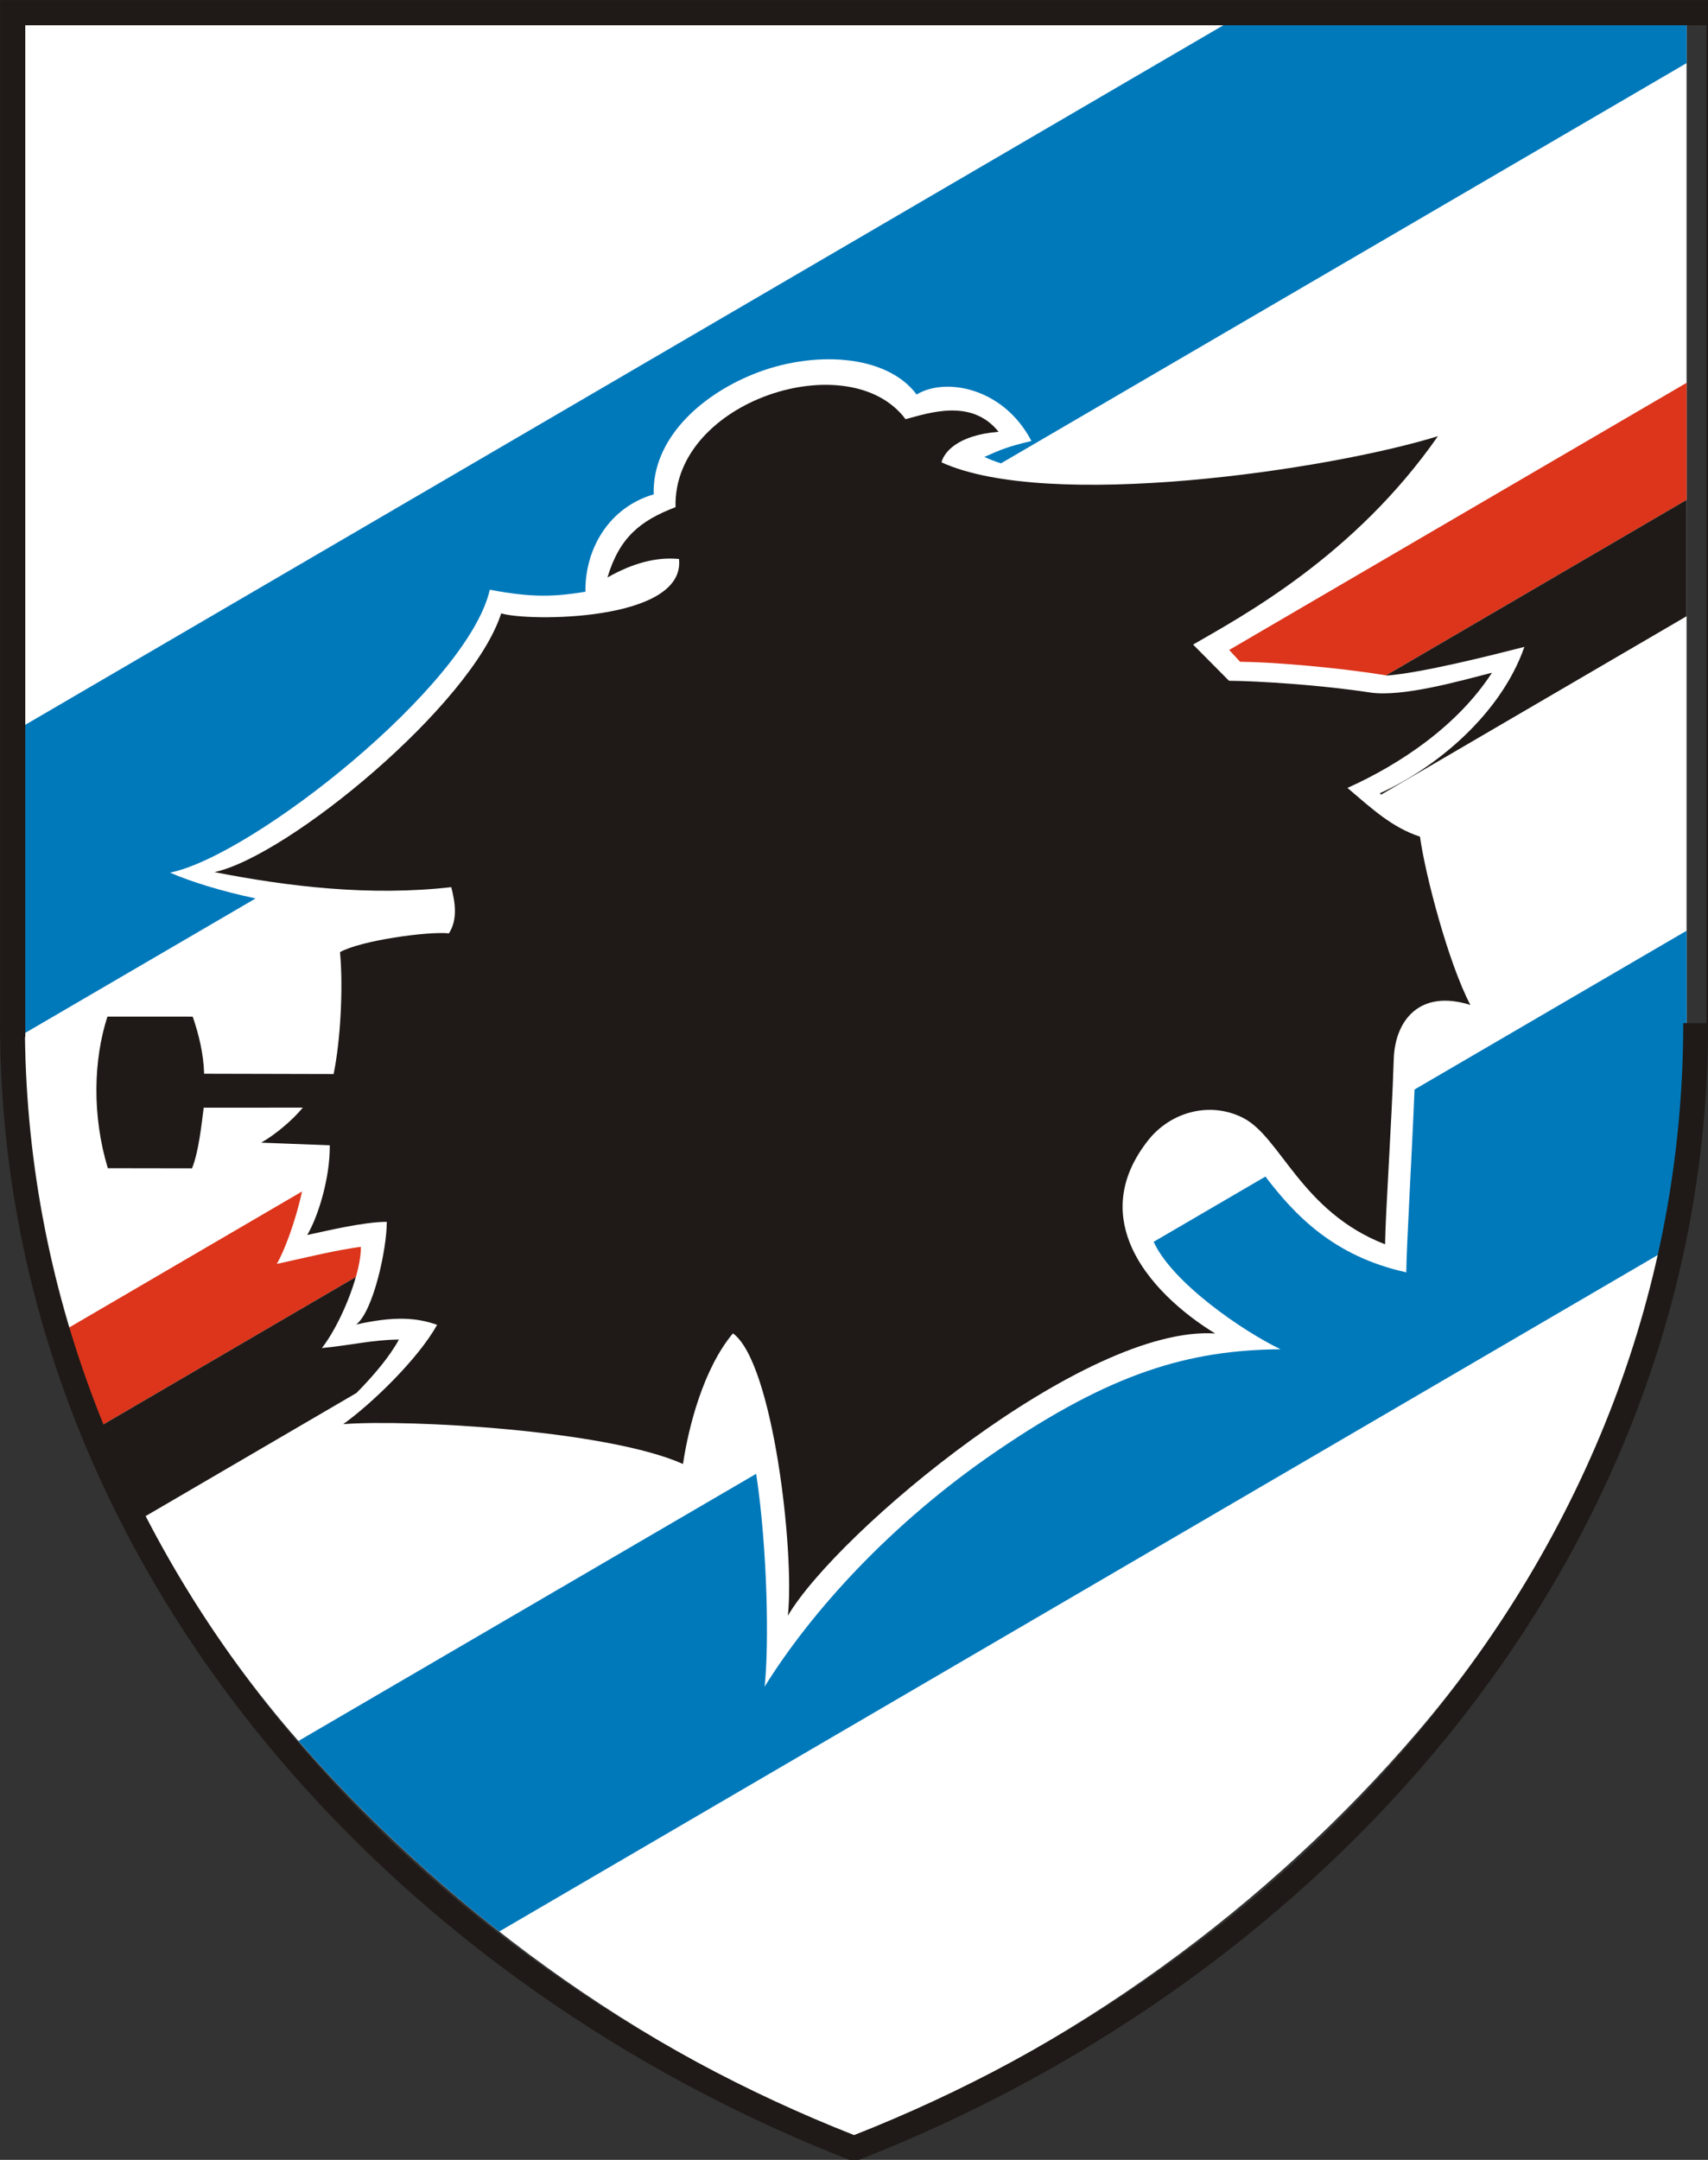 <svg viewBox="0.13 0.13 39.46 49.89" xmlns="http://www.w3.org/2000/svg" xmlns:xlink="http://www.w3.org/1999/xlink"><rect x="0.13" y="0.13" width="39.46" height="49.89" fill="#333333" stroke="none"/><symbol id="a" overflow="visible"></symbol><symbol id="b" overflow="visible"></symbol><g transform="translate(340.131 531.835)"><use height="100%" transform="matrix(.353 0 0 .353 99.535 139.753)" width="100%" x="186.992" xlink:href="#a" y="49.888"></use><use fill="#fff" height="100%" transform="matrix(.353 0 0 .353 99.535 139.753)" width="100%" x="181.743" xlink:href="#b" y="384.355"></use><g clip-rule="evenodd" fill-rule="evenodd" image-rendering="optimizeQuality" shape-rendering="geometricPrecision" text-rendering="geometricPrecision"><path d="m-320.269-482.377c4.998-1.933 9.606-5.331 13.017-9.321 3.866-4.523 6.216-10.37 6.216-16.663l0-22.902h-38.467v22.902c0 6.293 2.35 12.14 6.216 16.663 3.412 3.991 8.019 7.388 13.017 9.321z" fill="#fff" stroke-width=".017"></path><path d="m-301.035-530.246v-1.018h-10.459l-28.009 16.351v6.551c0 .187.002.375.006.562l5.401-3.152c-.794-.169-1.496-.386-1.977-.596 1.918-.391 6.883-4.319 7.388-6.535 1.006.19 1.496.16 2.209.047-.013-1.006.556-1.952 1.577-2.25-.035-1.251 1.042-2.271 2.316-2.782 1.356-.544 3.059-.464 3.759.476.654-.401 2.001-.172 2.652 1.073-.562.134-.715.203-1.087.369.12.055.248.104.383.148l15.839-9.244z" fill="#0079bb" stroke-width=".017"></path><path d="m-301.035-520.159v-2.704l-10.568 6.171.251.273c.712.006 2.2.122 3.373.314l6.944-4.054zm-31.989 15.976-5.389 3.147c.231.76.496 1.507.794 2.237l5.841-3.41c.071-.254.115-.495.115-.695-.562.067-1.484.297-1.944.394.177-.296.438-1.0.584-1.673z" fill="#dc351b" stroke-width=".017"></path><path d="m-301.035-517.471v-2.688l-6.944 4.054c.007.001.015.002.022.004.801-.061 2.418-.468 3.174-.662-.545 1.561-2.047 2.8-3.343 3.383.011.01.023.019.034.029l7.056-4.12zm-30.744 15.262-5.841 3.41c.225.722.598 1.428.978 2.117l4.876-2.847c.404-.408.773-.849.981-1.234-.62.006-1.074.128-1.78.196.288-.366.616-1.04.785-1.642z" fill="#1f1a17" stroke-width=".017"></path><path d="m-301.672-502.733c.417-1.818.637-3.703.637-5.629l0-1.845-6.286 3.668c-.064 1.571-.182 3.55-.191 4.223-1.695-.371-2.594-1.347-3.254-2.212l-2.582 1.507c.429.945 2.06 2.064 2.931 2.482-2.12.021-3.896.535-6.566 2.358-2.434 1.661-4.27 3.695-5.353 5.435.103-.934.07-3.165-.195-4.916l-10.575 6.171c1.376 1.582 2.94 3.067 4.64 4.401l26.794-15.643z" fill="#0079bb" stroke-width=".017"></path><path d="m-328.422-517.536c-.679 2.11-4.914 5.604-6.624 5.976 1.707.335 3.603.561 5.47.347.088.339.156.741-.053 1.067-.481-.05-2.036.164-2.517.434.077.803.012 2.052-.148 2.816l-2.991-.007c-.013-.466-.126-.92-.264-1.319l-1.97-.001c-.324.997-.358 2.291.009 3.502l1.945.003c.156-.382.223-1.038.27-1.401l2.29-.001c-.229.278-.609.606-.961.809l1.584.061c.006.767-.274 1.659-.522 2.072.438-.093 1.303-.304 1.839-.304 0 .641-.316 2.074-.707 2.372.889-.2 1.402-.158 1.87.007-.446.797-1.514 1.824-2.169 2.294 1.509-.116 6.101.138 7.849.92.13-.874.478-2.212 1.154-3.017.927.667 1.43 5.068 1.269 6.522 1.149-1.947 6.866-6.718 9.872-6.519-.721-.439-1.609-1.181-1.972-2.093-.282-.709-.248-1.522.429-2.376.505-.637 1.406-.906 2.185-.513.874.441 1.337 2.165 3.283 2.922.01-.728.15-2.736.201-4.282.029-.881.589-1.618 1.77-1.247-.508-.965-1.046-3.018-1.164-3.887-.642-.212-1.091-.628-1.676-1.126 1.234-.555 2.55-1.444 3.339-2.661-.721.184-2.072.572-2.823.456-1.108-.171-2.571-.265-3.253-.27l-.829-.836c1.126-.653 3.72-2.036 5.656-4.813-2.557.789-9.006 1.727-11.468.604.048-.206.335-.626 1.318-.706-.617-.771-1.585-.443-2.149-.291-1.292-1.736-5.383-.429-5.314 2.032-.818.312-1.297.702-1.573 1.624.59-.336 1.141-.478 1.653-.427.156 1.454-3.512 1.448-4.111 1.255z" fill="#1f1a17" stroke-width=".017"></path><path d="m2318.96 1409.18v-1392.072h34.21v1392.072z" fill="#1f1a17" transform="matrix(.017 0 0 .017 -339.999 -531.703)"></path><path d="m-300.538-508.072c0 3.149-.583 6.14-1.636 8.918-1.115 2.942-2.755 5.644-4.787 8.04-1.727 2.037-3.737 3.854-5.946 5.409-2.242 1.579-4.691 2.891-7.258 3.892h-.208c-2.567-1.001-5.016-2.312-7.258-3.892-2.209-1.556-4.218-3.372-5.946-5.409-2.032-2.396-3.672-5.098-4.787-8.04-1.053-2.779-1.636-5.77-1.636-8.918h.574c0 3.079.57 6.003 1.598 8.716 1.09 2.879 2.698 5.524 4.688 7.872 1.695 1.999 3.668 3.782 5.838 5.311 2.175 1.532 4.546 2.807 7.033 3.786 2.486-.979 4.858-2.254 7.033-3.786 2.17-1.528 4.143-3.312 5.838-5.311 1.991-2.348 3.598-4.993 4.688-7.872 1.028-2.714 1.597-5.637 1.597-8.716h.574z" fill="#1f1a17" stroke-width=".017"></path><path d="m0 1409.18v-1409.179h2336.06v34.218h-2301.846v1374.961z" fill="#1f1a17" transform="matrix(.017 0 0 .017 -339.999 -531.703)"></path></g></g></svg>